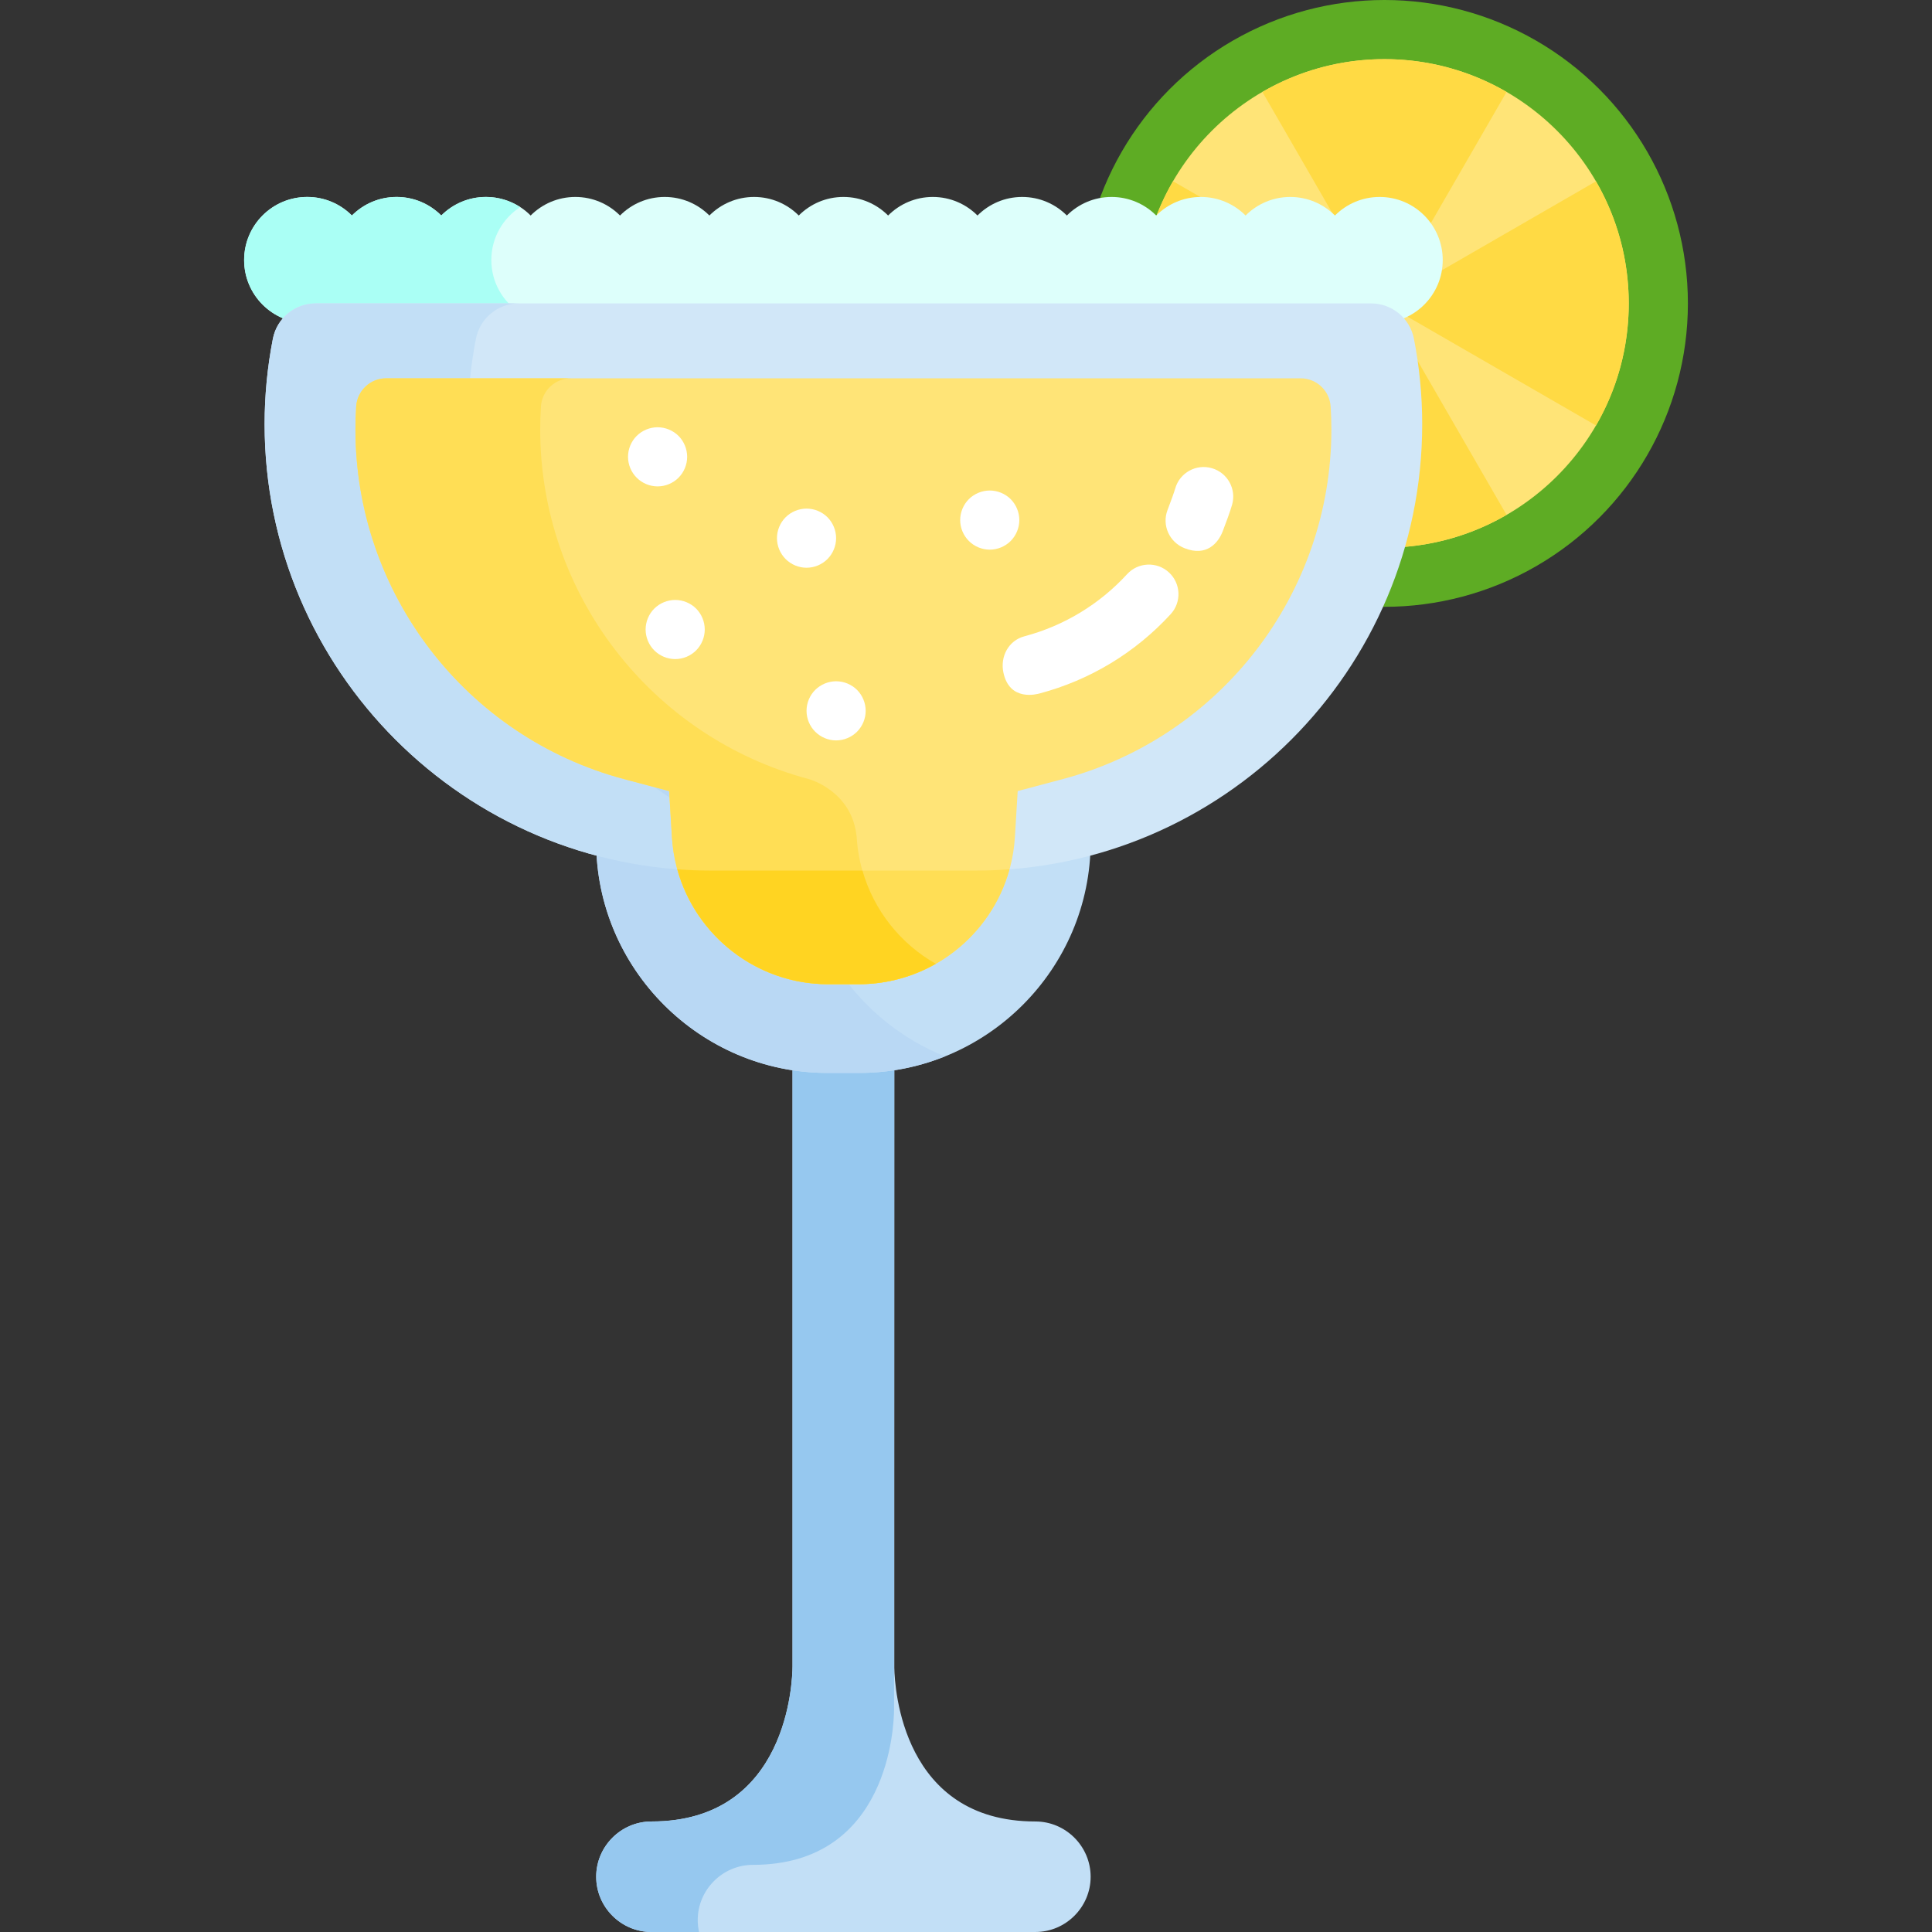 <svg enable-background="new 0 0 512 512" viewBox="0 0 512 512" xmlns="http://www.w3.org/2000/svg"><rect x="0" y="0" width="512" height="512" fill="#333333" stroke="none"/><circle cx="366.903" cy="80.407" fill="#5eac24" r="80.407"/><path d="m366.899 145.142c-35.694 0-64.734-29.039-64.734-64.734s29.04-64.735 64.734-64.735c35.695 0 64.735 29.04 64.735 64.735s-29.04 64.734-64.735 64.734z" fill="#ffe477"/><path d="m334.549 24.373 32.351 56.034 32.351-56.034c-9.526-5.521-20.572-8.7-32.352-8.7-11.779 0-22.825 3.179-32.35 8.7z" fill="#ffda44"/><path d="m334.549 136.442 32.351-56.034 32.351 56.034c-9.526 5.521-20.572 8.7-32.352 8.7-11.779 0-22.825-3.179-32.35-8.7z" fill="#ffda44"/><path d="m310.862 48.026 56.038 32.381-56.034 32.351c-5.521-9.526-8.7-20.572-8.7-32.352 0-11.779 3.175-22.854 8.696-32.38z" fill="#ffda44"/><path d="m422.954 48.054-56.054 32.353 56.058 32.348c5.521-9.526 8.677-20.568 8.677-32.348-.001-11.78-3.16-22.828-8.681-32.353z" fill="#ffda44"/><path d="m274.385 482.709h-.006c-35.198 0-37.267-35.234-37.377-40.697v-178.978h-26.978v178.581c-.023 3.791-1.167 41.095-37.383 41.095-8.055 0-14.645 6.59-14.645 14.645s6.591 14.644 14.646 14.644h101.745c8.055 0 14.645-6.59 14.645-14.645-.001-8.054-6.592-14.645-14.647-14.645z" fill="#c2dff6"/><path d="m199.547 494.203c36.216 0 37.36-37.303 37.383-41.095l.071-190.074h-26.977v178.58c-.023 3.791-1.167 41.095-37.383 41.095-8.055 0-14.645 6.59-14.645 14.645s6.59 14.646 14.645 14.646h12.614c-.226-1.017-.353-2.069-.353-3.151 0-8.056 6.59-14.646 14.645-14.646z" fill="#96c8ef"/><path d="m227.752 161.78h-8.479c-33.703 0-61.278 27.575-61.278 61.278 0 33.703 27.575 61.278 61.278 61.278h8.479c33.703 0 61.278-27.575 61.278-61.278 0-33.703-27.575-61.278-61.278-61.278z" fill="#c2dff6"/><path d="m365.619 52.195c-4.628 0-8.815 1.881-11.842 4.919-3.027-3.039-7.215-4.919-11.842-4.919-4.628 0-8.815 1.881-11.842 4.919-3.027-3.038-7.215-4.919-11.842-4.919s-8.815 1.881-11.842 4.919c-3.027-3.039-7.215-4.919-11.842-4.919s-8.815 1.881-11.842 4.919c-3.027-3.039-7.215-4.919-11.842-4.919-4.628 0-8.815 1.881-11.842 4.919-3.027-3.038-7.215-4.919-11.842-4.919s-8.815 1.881-11.842 4.919c-3.027-3.039-7.215-4.919-11.842-4.919s-8.815 1.881-11.842 4.919c-3.027-3.039-7.215-4.919-11.842-4.919s-8.815 1.881-11.842 4.919c-3.027-3.038-7.215-4.919-11.842-4.919s-8.815 1.881-11.842 4.919c-3.027-3.039-7.215-4.919-11.842-4.919s-8.815 1.881-11.842 4.919c-3.027-3.039-7.215-4.919-11.842-4.919s-8.815 1.881-11.842 4.919c-3.027-3.038-7.215-4.919-11.842-4.919s-8.815 1.881-11.842 4.919c-3.027-3.039-7.215-4.919-11.842-4.919-9.234 0-16.718 7.485-16.718 16.718s7.485 16.718 16.718 16.718c4.628 0 8.815-1.881 11.842-4.919 3.027 3.039 7.215 4.919 11.842 4.919s8.815-1.881 11.842-4.919c3.027 3.038 7.215 4.919 11.842 4.919s8.815-1.881 11.842-4.919c3.027 3.039 7.215 4.919 11.842 4.919s8.815-1.881 11.842-4.919c3.027 3.039 7.215 4.919 11.842 4.919s8.815-1.881 11.842-4.919c3.027 3.038 7.215 4.919 11.842 4.919s8.815-1.881 11.842-4.919c3.027 3.039 7.215 4.919 11.842 4.919s8.815-1.881 11.842-4.919c3.027 3.039 7.215 4.919 11.842 4.919s8.815-1.881 11.842-4.919c3.027 3.038 7.215 4.919 11.842 4.919 4.628 0 8.815-1.881 11.842-4.919 3.027 3.039 7.215 4.919 11.842 4.919s8.815-1.881 11.842-4.919c3.027 3.039 7.215 4.919 11.842 4.919s8.815-1.881 11.842-4.919c3.027 3.038 7.215 4.919 11.842 4.919 4.628 0 8.815-1.881 11.842-4.919 3.027 3.039 7.215 4.919 11.842 4.919 9.234 0 16.718-7.485 16.718-16.718.001-9.233-7.485-16.718-16.718-16.718z" fill="#ddfffb"/><path d="m130.206 68.913c0-5.885 3.047-11.049 7.642-14.028-2.614-1.695-5.725-2.691-9.073-2.691-4.628 0-8.815 1.881-11.842 4.919-3.027-3.038-7.215-4.919-11.842-4.919s-8.815 1.881-11.842 4.919c-3.027-3.039-7.215-4.919-11.842-4.919-9.234 0-16.718 7.485-16.718 16.718s7.485 16.718 16.718 16.718c4.628 0 8.815-1.881 11.842-4.919 3.027 3.038 7.215 4.919 11.842 4.919s8.815-1.881 11.842-4.919c3.027 3.038 7.215 4.919 11.842 4.919 3.348 0 6.459-.996 9.073-2.691-4.595-2.977-7.642-8.141-7.642-14.026z" fill="#aafff5"/><path d="m374.702 89.748c-1.062-5.426-5.817-9.341-11.347-9.341h-279.686c-5.529 0-10.284 3.914-11.347 9.339-1.459 7.447-2.197 15.066-2.197 22.648 0 65.24 53.077 118.316 118.317 118.316h70.141c65.24 0 118.317-53.077 118.317-118.317.001-7.574-.739-15.193-2.198-22.645z" fill="#d1e7f8"/><path d="m211.808 223.059c0-25.703 16.046-47.828 38.611-56.888-7.022-2.82-14.667-4.389-22.667-4.389h-8.479c-33.703 0-61.278 27.575-61.278 61.278s27.575 61.278 61.278 61.278h8.479c7.999 0 15.645-1.569 22.667-4.389-22.564-9.063-38.611-31.187-38.611-56.89z" fill="#b9d8f4"/><path d="m123.937 112.395c0-7.582.74-15.201 2.197-22.648 1.063-5.425 5.818-9.339 11.347-9.339h-53.812c-5.529 0-10.284 3.914-11.347 9.339-1.459 7.447-2.197 15.066-2.197 22.648 0 65.24 53.077 118.316 118.317 118.316h53.812c-65.24 0-118.317-53.075-118.317-118.316z" fill="#c2dff6"/><path d="m352.633 107.715c-.27-4.195-3.75-7.46-7.954-7.46h-242.332c-4.204 0-7.684 3.264-7.954 7.46-.131 2.029-.196 4.083-.196 6.104 0 43.428 29.323 81.54 71.308 92.68l11.823 3.137.739 12.211c1.322 21.856 19.508 38.978 41.403 38.978h8.085c21.895 0 40.081-17.121 41.404-38.978l.739-12.21 11.823-3.137c41.986-11.142 71.308-49.253 71.308-92.681.001-2.02-.066-4.074-.196-6.104z" fill="#ffe477"/><path d="m227.028 221.849c-1.136-12.21-12.562-15.347-12.562-15.347-41.985-11.141-71.308-49.252-71.308-92.68 0-2.021.066-4.075.196-6.104.27-4.195 3.75-7.46 7.954-7.46h-48.962c-4.204 0-7.684 3.265-7.954 7.46-.131 2.029-.196 4.082-.196 6.104 0 43.428 29.323 81.54 71.308 92.68l11.823 3.137.739 12.211c1.322 21.856 19.508 38.977 41.403 38.977h8.085c7.408 0 14.388-1.965 20.438-5.406-11.828-6.729-20.089-19.111-20.964-33.572z" fill="#ffde55"/><path d="m188.442 230.711c-3.01 0-5.995-.115-8.95-.336 4.864 17.621 21.026 30.45 39.978 30.45h8.085c18.95 0 35.114-12.829 39.978-30.45-2.955.222-5.939.336-8.95.336z" fill="#ffde55"/><path d="m179.493 230.375c4.864 17.621 21.026 30.45 39.978 30.45h8.085c7.408 0 14.385-1.968 20.433-5.408-9.323-5.304-16.41-14.127-19.43-24.706h-40.117c-3.01 0-5.994-.115-8.949-.336z" fill="#ffd422"/><g fill="#fff"><path d="m174.268 128.901c-2.058 0-4.075-.836-5.538-2.299s-2.299-3.48-2.299-5.538c0-2.069.836-4.086 2.299-5.548 1.463-1.452 3.48-2.288 5.538-2.288 2.069 0 4.086.836 5.548 2.288 1.452 1.463 2.288 3.48 2.288 5.548 0 2.058-.836 4.075-2.288 5.538-1.462 1.463-3.478 2.299-5.548 2.299z"/><path d="m178.931 174.665c-2.058 0-4.075-.836-5.538-2.299s-2.299-3.48-2.299-5.538c0-2.069.836-4.086 2.299-5.548 1.463-1.452 3.48-2.288 5.538-2.288 2.069 0 4.086.836 5.548 2.288 1.452 1.463 2.288 3.48 2.288 5.548 0 2.058-.836 4.075-2.288 5.538-1.462 1.463-3.478 2.299-5.548 2.299z"/><path d="m221.577 196.214c-2.058 0-4.075-.836-5.538-2.299s-2.299-3.48-2.299-5.538c0-2.069.836-4.086 2.299-5.548 1.463-1.452 3.48-2.288 5.538-2.288 2.069 0 4.086.836 5.548 2.288 1.452 1.463 2.288 3.48 2.288 5.548 0 2.058-.836 4.075-2.288 5.538-1.462 1.463-3.478 2.299-5.548 2.299z"/><path d="m213.74 150.457c-2.058 0-4.075-.836-5.538-2.299s-2.299-3.48-2.299-5.538c0-2.069.836-4.086 2.299-5.548 1.463-1.452 3.48-2.288 5.538-2.288 2.069 0 4.086.836 5.548 2.288 1.452 1.463 2.288 3.48 2.288 5.548 0 2.058-.836 4.075-2.288 5.538-1.461 1.462-3.478 2.299-5.548 2.299z"/><path d="m262.294 145.664c-2.058 0-4.075-.836-5.538-2.299s-2.299-3.48-2.299-5.538c0-2.069.836-4.086 2.299-5.548 1.463-1.452 3.479-2.288 5.538-2.288 2.069 0 4.086.836 5.548 2.288 1.452 1.463 2.288 3.48 2.288 5.548 0 2.058-.836 4.075-2.288 5.538-1.462 1.462-3.479 2.299-5.548 2.299z"/><path d="m313.916 145.278c-4.025-1.591-6.057-6.085-4.506-10.125.97-2.524 1.751-4.716 2.039-5.717 1.196-4.16 5.541-6.561 9.697-5.366 4.16 1.196 6.562 5.538 5.367 9.698-.542 1.882-1.643 4.848-2.471 7.005-1.198 3.117-4.275 6.819-10.126 4.505z"/><path d="m265.907 178.213c-.886-4.237 1.381-8.474 5.564-9.585 10.473-2.779 19.887-8.474 27.223-16.47 2.925-3.189 7.882-3.402 11.073-.476 3.189 2.926 3.403 7.883.476 11.073-9.363 10.206-21.38 17.475-34.751 21.023-.674.177-7.958 2.214-9.585-5.565z"/></g></svg>